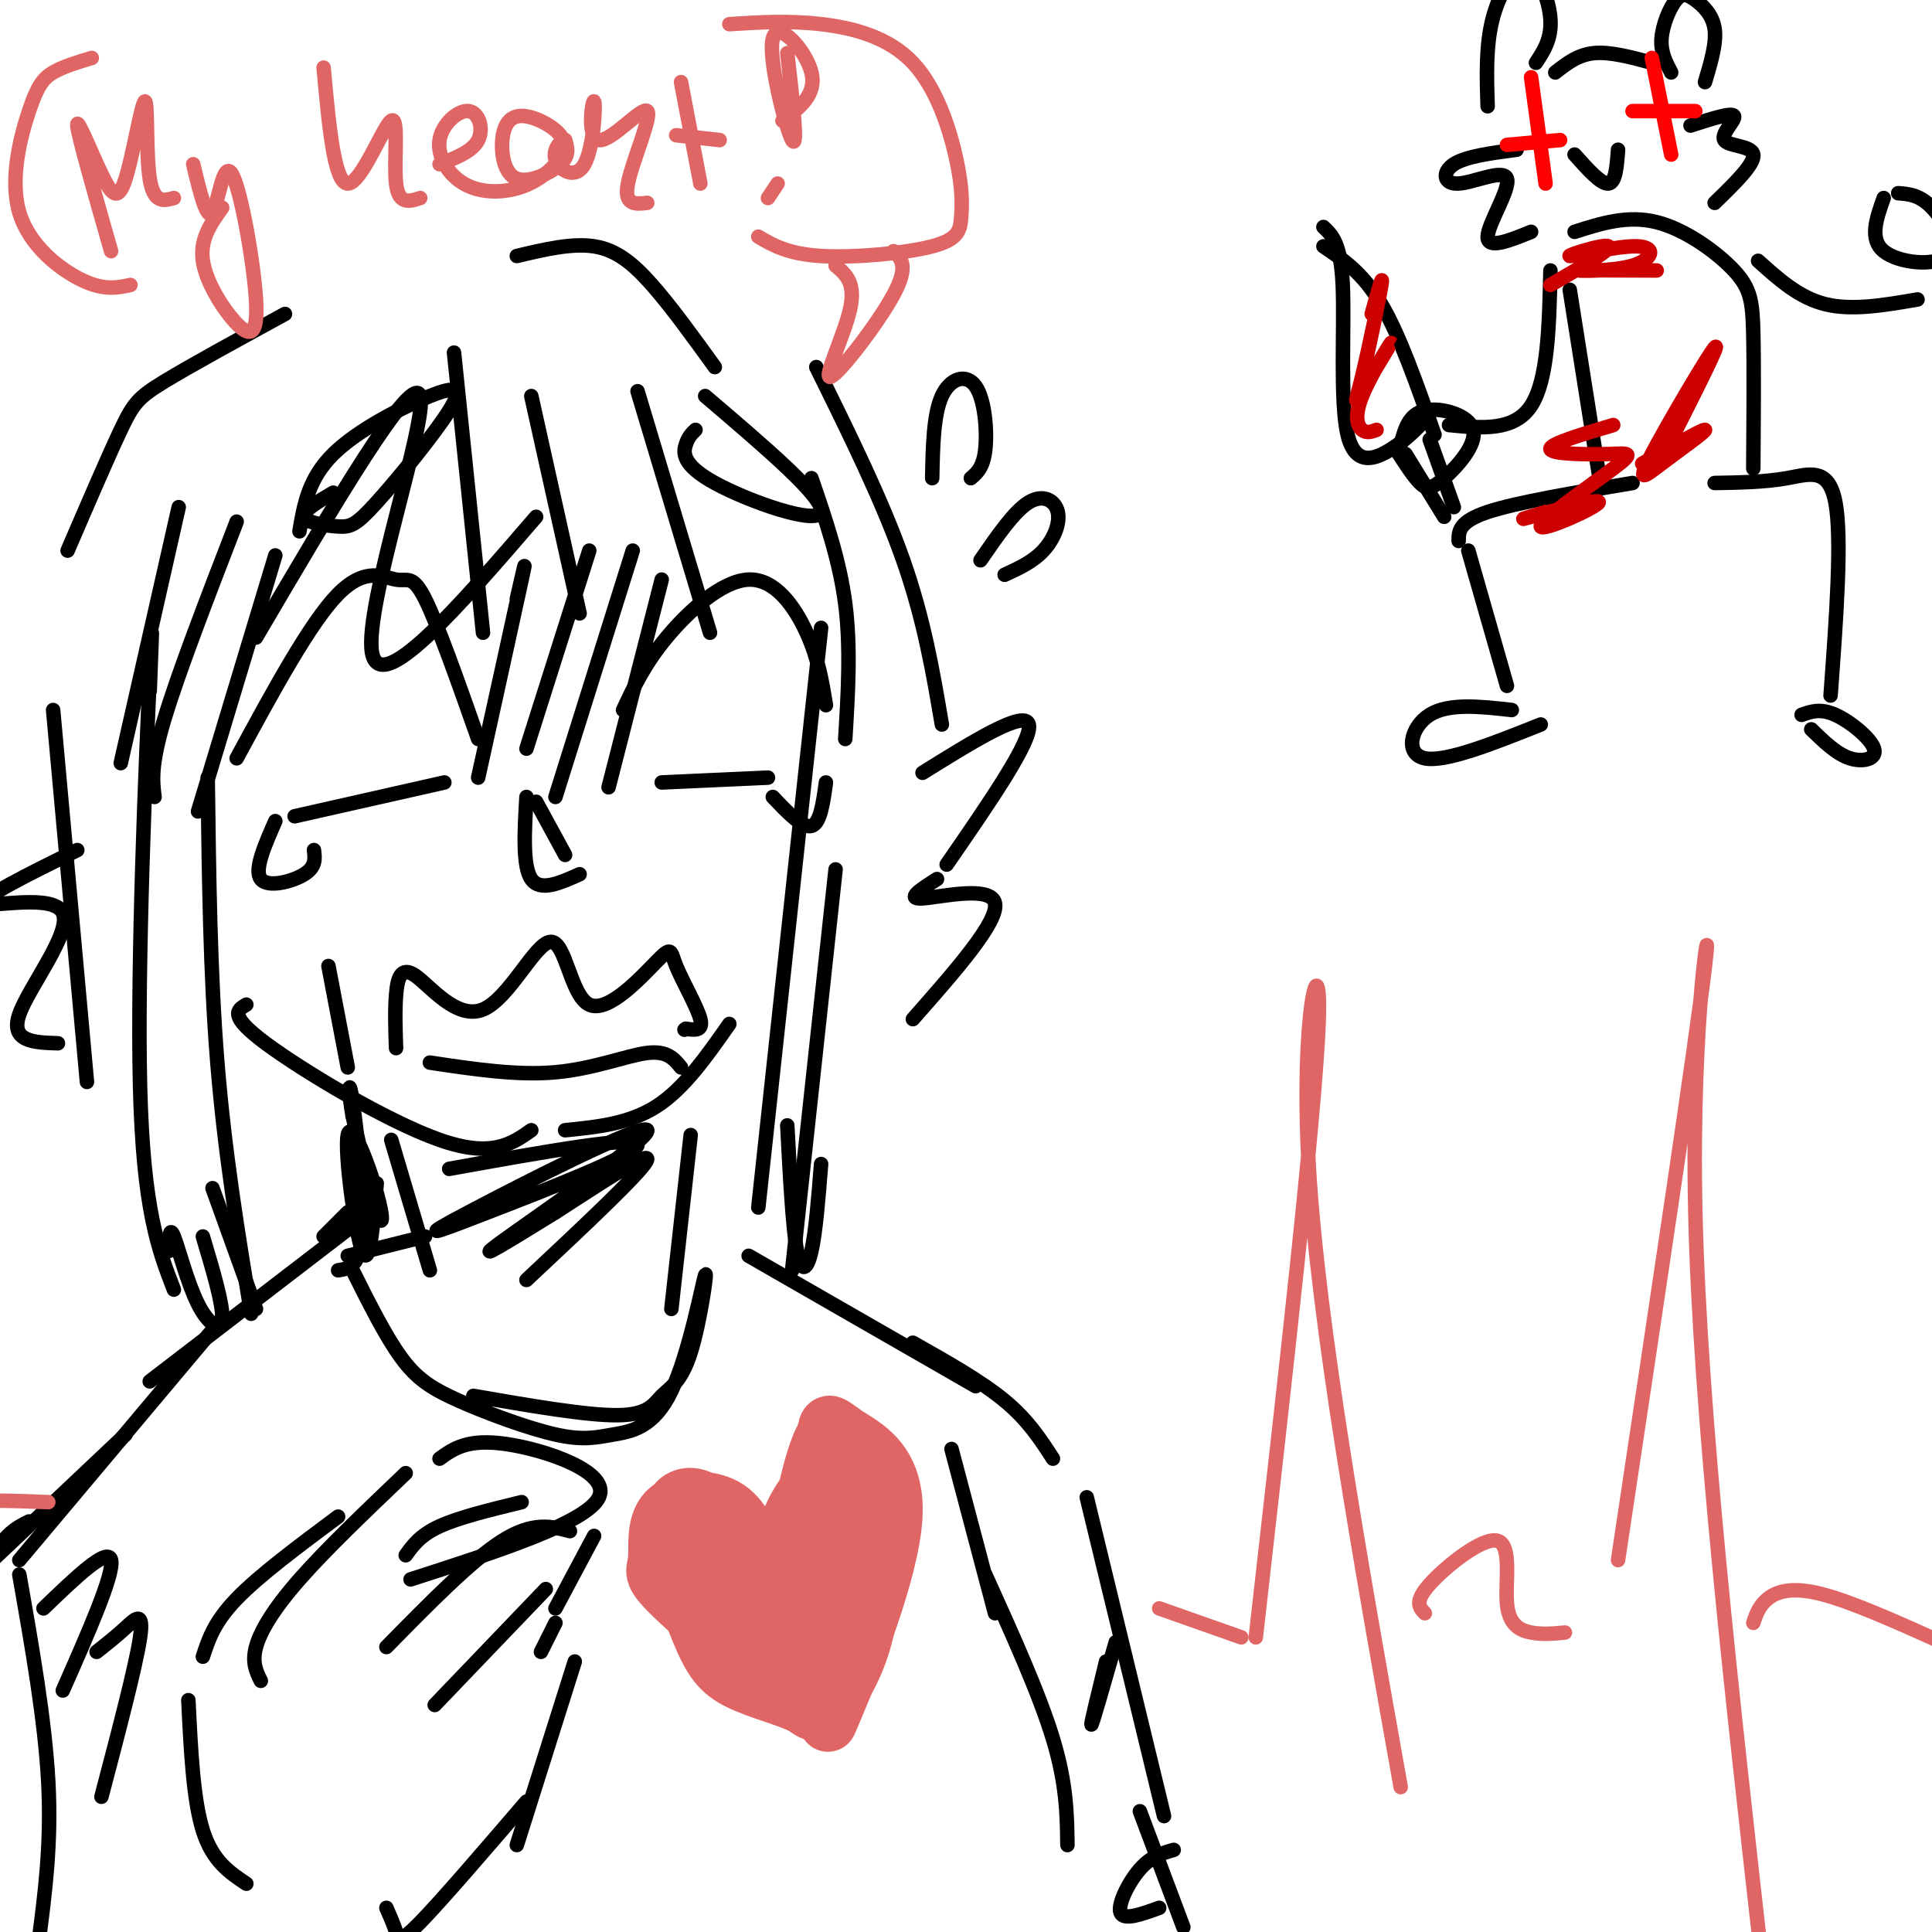 <svg viewBox='0 0 400 400' version='1.1' xmlns='http://www.w3.org/2000/svg' xmlns:xlink='http://www.w3.org/1999/xlink'><g fill='none' stroke='rgb(0,0,0)' stroke-width='3' stroke-linecap='round' stroke-linejoin='round'><path d='M49,157c7.631,-14.083 15.262,-28.167 21,-34c5.738,-5.833 9.583,-3.417 12,-3c2.417,0.417 3.405,-1.167 6,4c2.595,5.167 6.798,17.083 11,29'/><path d='M61,169c0.000,0.000 31.000,-7.000 31,-7'/><path d='M57,170c-2.222,5.067 -4.444,10.133 -3,12c1.444,1.867 6.556,0.533 9,-1c2.444,-1.533 2.222,-3.267 2,-5'/><path d='M68,200c0.000,0.000 4.000,21.000 4,21'/><path d='M129,147c2.214,-4.744 4.429,-9.488 9,-15c4.571,-5.512 11.500,-11.792 17,-12c5.500,-0.208 9.571,5.655 12,11c2.429,5.345 3.214,10.173 4,15'/><path d='M137,162c0.000,0.000 22.000,-1.000 22,-1'/><path d='M160,165c3.083,3.250 6.167,6.500 8,6c1.833,-0.500 2.417,-4.750 3,-9'/><path d='M111,166c0.000,0.000 6.000,11.000 6,11'/><path d='M109,165c-0.417,7.167 -0.833,14.333 1,17c1.833,2.667 5.917,0.833 10,-1'/><path d='M107,124c1.167,-5.083 2.333,-10.167 1,-4c-1.333,6.167 -5.167,23.583 -9,41'/><path d='M122,114c0.000,0.000 -13.000,41.000 -13,41'/><path d='M131,114c0.000,0.000 -16.000,51.000 -16,51'/><path d='M137,120c0.000,0.000 -11.000,43.000 -11,43'/><path d='M37,105c0.000,0.000 -12.000,53.000 -12,53'/><path d='M49,108c-6.083,15.750 -12.167,31.500 -15,41c-2.833,9.500 -2.417,12.750 -2,16'/><path d='M57,115c0.000,0.000 -16.000,53.000 -16,53'/><path d='M94,73c0.000,0.000 6.000,58.000 6,58'/><path d='M110,82c0.000,0.000 10.000,45.000 10,45'/><path d='M132,81c0.000,0.000 15.000,50.000 15,50'/><path d='M170,130c0.000,0.000 -13.000,120.000 -13,120'/><path d='M173,180c0.000,0.000 -9.000,83.000 -9,83'/><path d='M31,143c0.378,-9.778 0.756,-19.556 0,-3c-0.756,16.556 -2.644,59.444 -2,85c0.644,25.556 3.822,33.778 7,42'/><path d='M43,161c0.250,20.250 0.500,40.500 2,59c1.500,18.500 4.250,35.250 7,52'/><path d='M53,132c16.222,-27.622 32.444,-55.244 34,-50c1.556,5.244 -11.556,43.356 -10,53c1.556,9.644 17.778,-9.178 34,-28'/><path d='M59,65c-9.800,5.356 -19.600,10.711 -25,14c-5.400,3.289 -6.400,4.511 -9,10c-2.600,5.489 -6.800,15.244 -11,25'/><path d='M11,147c0.000,0.000 7.000,77.000 7,77'/><path d='M107,53c5.711,-1.356 11.422,-2.711 16,-2c4.578,0.711 8.022,3.489 12,8c3.978,4.511 8.489,10.756 13,17'/><path d='M168,99c2.917,8.500 5.833,17.000 7,26c1.167,9.000 0.583,18.500 0,28'/><path d='M82,217c-0.132,-3.837 -0.265,-7.673 0,-11c0.265,-3.327 0.926,-6.144 4,-4c3.074,2.144 8.559,9.248 14,7c5.441,-2.248 10.838,-13.849 14,-14c3.162,-0.151 4.090,11.147 8,13c3.910,1.853 10.800,-5.741 14,-9c3.200,-3.259 2.708,-2.185 4,1c1.292,3.185 4.369,8.481 5,11c0.631,2.519 -1.185,2.259 -3,2'/><path d='M142,213c-0.500,0.333 -0.250,0.167 0,0'/><path d='M89,220c9.022,1.356 18.044,2.711 26,2c7.956,-0.711 14.844,-3.489 19,-4c4.156,-0.511 5.578,1.244 7,3'/><path d='M51,208c-1.889,1.111 -3.778,2.222 4,8c7.778,5.778 25.222,16.222 36,20c10.778,3.778 14.889,0.889 19,-2'/><path d='M117,234c6.667,-0.667 13.333,-1.333 19,-5c5.667,-3.667 10.333,-10.333 15,-17'/><path d='M35,259c0.030,-2.661 0.060,-5.321 1,-3c0.940,2.321 2.792,9.625 5,14c2.208,4.375 4.774,5.821 5,3c0.226,-2.821 -1.887,-9.911 -4,-17'/><path d='M44,246c0.000,0.000 9.000,25.000 9,25'/><path d='M163,233c0.556,10.578 1.111,21.156 2,26c0.889,4.844 2.111,3.956 3,0c0.889,-3.956 1.444,-10.978 2,-18'/><path d='M169,76c6.833,13.833 13.667,27.667 18,40c4.333,12.333 6.167,23.167 8,34'/><path d='M191,160c10.583,-6.583 21.167,-13.167 22,-10c0.833,3.167 -8.083,16.083 -17,29'/><path d='M194,182c-3.311,2.111 -6.622,4.222 -3,4c3.622,-0.222 14.178,-2.778 15,1c0.822,3.778 -8.089,13.889 -17,24'/><path d='M16,176c-10.155,5.012 -20.310,10.024 -19,11c1.310,0.976 14.083,-2.083 16,2c1.917,4.083 -7.024,15.310 -9,21c-1.976,5.690 3.012,5.845 8,6'/><path d='M54,348c-0.933,-1.889 -1.867,-3.778 -1,-7c0.867,-3.222 3.533,-7.778 9,-14c5.467,-6.222 13.733,-14.111 22,-22'/><path d='M91,302c2.933,-2.111 5.867,-4.222 14,-3c8.133,1.222 21.467,5.778 19,11c-2.467,5.222 -20.733,11.111 -39,17'/><path d='M80,341c8.833,-9.000 17.667,-18.000 24,-22c6.333,-4.000 10.167,-3.000 14,-2'/><path d='M123,318c0.000,0.000 -8.000,15.000 -8,15'/><path d='M84,322c1.500,-2.083 3.000,-4.167 7,-6c4.000,-1.833 10.500,-3.417 17,-5'/><path d='M115,336c0.000,0.000 -3.000,6.000 -3,6'/><path d='M70,314c-8.167,6.083 -16.333,12.167 -21,17c-4.667,4.833 -5.833,8.417 -7,12'/><path d='M39,352c0.500,10.333 1.000,20.667 3,27c2.000,6.333 5.500,8.667 9,11'/><path d='M119,344c0.000,0.000 -12.000,38.000 -12,38'/><path d='M109,373c-8.778,10.222 -17.556,20.444 -22,25c-4.444,4.556 -4.556,3.444 -5,2c-0.444,-1.444 -1.222,-3.222 -2,-5'/><path d='M90,353c0.000,0.000 23.000,-24.000 23,-24'/><path d='M81,236c0.000,0.000 8.000,27.000 8,27'/><path d='M88,256c0.000,0.000 -16.000,4.000 -16,4'/><path d='M143,235c0.000,0.000 -4.000,36.000 -4,36'/><path d='M93,242c19.503,-3.509 39.007,-7.018 39,-5c-0.007,2.018 -19.524,9.563 -31,14c-11.476,4.437 -14.911,5.767 -4,0c10.911,-5.767 36.168,-18.629 37,-17c0.832,1.629 -22.762,17.751 -30,23c-7.238,5.249 1.881,-0.376 11,-6'/><path d='M115,251c7.044,-4.489 19.156,-12.711 19,-11c-0.156,1.711 -12.578,13.356 -25,25'/><path d='M69,102c-3.206,1.878 -6.412,3.756 -6,5c0.412,1.244 4.441,1.854 7,2c2.559,0.146 3.647,-0.174 8,-5c4.353,-4.826 11.971,-14.160 15,-19c3.029,-4.840 1.469,-5.188 -4,-3c-5.469,2.188 -14.848,6.911 -20,12c-5.152,5.089 -6.076,10.545 -7,16'/><path d='M144,89c-0.726,0.685 -1.452,1.369 -2,3c-0.548,1.631 -0.917,4.208 6,8c6.917,3.792 21.119,8.798 22,6c0.881,-2.798 -11.560,-13.399 -24,-24'/><path d='M203,116c3.506,-5.089 7.012,-10.179 10,-12c2.988,-1.821 5.458,-0.375 6,2c0.542,2.375 -0.845,5.679 -3,8c-2.155,2.321 -5.077,3.661 -8,5'/><path d='M201,99c1.298,-1.107 2.595,-2.214 3,-6c0.405,-3.786 -0.083,-10.250 -2,-13c-1.917,-2.750 -5.262,-1.786 -7,2c-1.738,3.786 -1.869,10.393 -2,17'/><path d='M67,256c0.000,0.000 5.000,-5.000 5,-5'/><path d='M78,245c-0.754,8.935 -1.509,17.869 -3,14c-1.491,-3.869 -3.719,-20.542 -3,-24c0.719,-3.458 4.386,6.300 6,12c1.614,5.700 1.175,7.343 0,4c-1.175,-3.343 -3.088,-11.671 -5,-20'/><path d='M73,231c-0.952,-5.286 -0.833,-8.500 0,-3c0.833,5.500 2.381,19.714 2,27c-0.381,7.286 -2.690,7.643 -5,8'/><path d='M74,253c0.000,0.000 -43.000,33.000 -43,33'/><path d='M155,260c0.000,0.000 47.000,27.000 47,27'/><path d='M73,263c3.399,6.797 6.797,13.595 10,18c3.203,4.405 6.209,6.418 12,9c5.791,2.582 14.365,5.734 20,7c5.635,1.266 8.331,0.647 12,0c3.669,-0.647 8.310,-1.322 12,-9c3.690,-7.678 6.428,-22.358 7,-24c0.572,-1.642 -1.022,9.756 -3,16c-1.978,6.244 -4.340,7.335 -6,9c-1.660,1.665 -2.617,3.904 -9,4c-6.383,0.096 -18.191,-1.952 -30,-4'/><path d='M46,273c0.000,0.000 -42.000,50.000 -42,50'/><path d='M4,326c2.667,15.167 5.333,30.333 6,43c0.667,12.667 -0.667,22.833 -2,33'/><path d='M26,297c0.000,0.000 -36.000,34.000 -36,34'/><path d='M6,315c-2.500,1.250 -5.000,2.500 -8,8c-3.000,5.500 -6.500,15.250 -10,25'/><path d='M9,333c6.667,-6.417 13.333,-12.833 14,-10c0.667,2.833 -4.667,14.917 -10,27'/><path d='M20,342c2.022,-1.600 4.044,-3.200 6,-5c1.956,-1.800 3.844,-3.800 3,2c-0.844,5.800 -4.422,19.400 -8,33'/><path d='M197,300c0.000,0.000 9.000,34.000 9,34'/><path d='M204,326c5.583,12.333 11.167,24.667 14,34c2.833,9.333 2.917,15.667 3,22'/><path d='M189,278c7.083,4.000 14.167,8.000 19,12c4.833,4.000 7.417,8.000 10,12'/><path d='M225,310c0.000,0.000 16.000,66.000 16,66'/><path d='M236,375c0.000,0.000 9.000,24.000 9,24'/><path d='M240,395c-3.667,1.333 -7.333,2.667 -8,1c-0.667,-1.667 1.667,-6.333 4,-9c2.333,-2.667 4.667,-3.333 7,-4'/><path d='M229,344c-1.667,6.833 -3.333,13.667 -3,13c0.333,-0.667 2.667,-8.833 5,-17'/></g>
<g fill='none' stroke='rgb(224,102,102)' stroke-width='12' stroke-linecap='round' stroke-linejoin='round'><path d='M156,328c-2.295,-5.365 -4.591,-10.729 -7,-14c-2.409,-3.271 -4.932,-4.448 -7,-4c-2.068,0.448 -3.681,2.522 -3,8c0.681,5.478 3.657,14.361 6,20c2.343,5.639 4.053,8.036 8,10c3.947,1.964 10.130,3.496 13,5c2.870,1.504 2.427,2.982 4,-3c1.573,-5.982 5.164,-19.423 6,-27c0.836,-7.577 -1.082,-9.288 -3,-11'/><path d='M173,312c-2.552,7.388 -7.431,31.359 -9,36c-1.569,4.641 0.172,-10.048 -2,-17c-2.172,-6.952 -8.256,-6.167 -11,-4c-2.744,2.167 -2.148,5.715 -1,9c1.148,3.285 2.848,6.308 6,8c3.152,1.692 7.758,2.055 7,0c-0.758,-2.055 -6.879,-6.527 -13,-11'/><path d='M150,333c-2.482,-0.418 -2.188,4.039 2,7c4.188,2.961 12.271,4.428 16,-4c3.729,-8.428 3.104,-26.750 3,-35c-0.104,-8.250 0.312,-6.428 4,-4c3.688,2.428 10.647,5.461 10,17c-0.647,11.539 -8.899,31.582 -12,39c-3.101,7.418 -1.050,2.209 1,-3'/><path d='M174,350c1.726,-3.127 5.540,-9.446 6,-19c0.460,-9.554 -2.433,-22.344 -4,-28c-1.567,-5.656 -1.806,-4.176 -4,-1c-2.194,3.176 -6.341,8.050 -8,12c-1.659,3.950 -0.829,6.975 0,10'/><path d='M164,324c1.094,-5.049 3.829,-22.673 7,-27c3.171,-4.327 6.777,4.643 9,10c2.223,5.357 3.064,7.102 3,10c-0.064,2.898 -1.032,6.949 -2,11'/><path d='M157,323c-1.644,-4.480 -3.289,-8.960 -7,-11c-3.711,-2.040 -9.490,-1.640 -12,1c-2.510,2.640 -1.753,7.518 -2,10c-0.247,2.482 -1.499,2.566 3,7c4.499,4.434 14.750,13.217 25,22'/><path d='M164,352c0.345,-3.583 -11.292,-23.542 -14,-28c-2.708,-4.458 3.512,6.583 8,12c4.488,5.417 7.244,5.208 10,5'/></g>
<g fill='none' stroke='rgb(224,102,102)' stroke-width='3' stroke-linecap='round' stroke-linejoin='round'><path d='M240,333c0.000,0.000 17.000,6.000 17,6'/><path d='M260,339c6.133,-54.111 12.267,-108.222 13,-127c0.733,-18.778 -3.933,-2.222 -2,30c1.933,32.222 10.467,80.111 19,128'/><path d='M295,334c-1.131,-1.171 -2.262,-2.341 1,-6c3.262,-3.659 10.915,-9.805 14,-9c3.085,0.805 1.600,8.563 2,13c0.400,4.437 2.686,5.553 5,6c2.314,0.447 4.657,0.223 7,0'/><path d='M335,323c8.133,-54.111 16.267,-108.222 18,-123c1.733,-14.778 -2.933,9.778 -2,51c0.933,41.222 7.467,99.111 14,157'/><path d='M363,336c0.600,-1.778 1.200,-3.556 3,-5c1.800,-1.444 4.800,-2.556 11,-1c6.200,1.556 15.600,5.778 25,10'/><path d='M10,311c-6.417,-0.250 -12.833,-0.500 -15,0c-2.167,0.500 -0.083,1.750 2,3'/><path d='M23,52c-3.406,-11.929 -6.811,-23.857 -7,-26c-0.189,-2.143 2.839,5.500 5,10c2.161,4.500 3.456,5.856 5,1c1.544,-4.856 3.339,-15.923 4,-16c0.661,-0.077 0.189,10.835 1,16c0.811,5.165 2.906,4.582 5,4'/><path d='M40,34c1.405,5.858 2.810,11.715 4,10c1.190,-1.715 2.164,-11.004 4,-8c1.836,3.004 4.533,18.300 5,26c0.467,7.700 -1.297,7.804 -4,5c-2.703,-2.804 -6.344,-8.515 -7,-13c-0.656,-4.485 1.672,-7.742 4,-11'/><path d='M67,14c1.095,11.982 2.190,23.964 5,24c2.810,0.036 7.333,-11.875 9,-13c1.667,-1.125 0.476,8.536 1,13c0.524,4.464 2.762,3.732 5,3'/><path d='M91,34c3.405,-1.321 6.809,-2.641 8,-5c1.191,-2.359 0.167,-5.756 -2,-6c-2.167,-0.244 -5.478,2.667 -6,6c-0.522,3.333 1.743,7.089 5,9c3.257,1.911 7.505,1.976 11,1c3.495,-0.976 6.235,-2.993 8,-5c1.765,-2.007 2.554,-4.003 1,-6c-1.554,-1.997 -5.452,-3.997 -8,-4c-2.548,-0.003 -3.745,1.989 -4,5c-0.255,3.011 0.431,7.041 3,8c2.569,0.959 7.020,-1.155 9,-3c1.980,-1.845 1.490,-3.423 1,-5'/><path d='M117,29c-0.621,-0.186 -2.674,1.850 -2,4c0.674,2.150 4.075,4.416 6,1c1.925,-3.416 2.375,-12.512 2,-13c-0.375,-0.488 -1.575,7.632 1,8c2.575,0.368 8.924,-7.016 10,-6c1.076,1.016 -3.121,10.433 -4,15c-0.879,4.567 1.561,4.283 4,4'/><path d='M141,17c0.000,0.000 4.000,21.000 4,21'/><path d='M140,28c0.000,0.000 9.000,1.000 9,1'/><path d='M161,38c0.000,0.000 -2.000,3.000 -2,3'/><path d='M163,11c1.149,10.131 2.298,20.262 1,18c-1.298,-2.262 -5.042,-16.917 -4,-21c1.042,-4.083 6.869,2.405 8,7c1.131,4.595 -2.435,7.298 -6,10'/><path d='M19,12c-2.963,0.888 -5.927,1.777 -8,3c-2.073,1.223 -3.257,2.781 -5,8c-1.743,5.219 -4.046,14.097 -2,21c2.046,6.903 8.442,11.829 13,14c4.558,2.171 7.279,1.585 10,1'/><path d='M151,5c6.142,-0.385 12.284,-0.770 19,0c6.716,0.770 14.004,2.696 19,8c4.996,5.304 7.698,13.985 9,20c1.302,6.015 1.205,9.365 1,12c-0.205,2.635 -0.517,4.556 -6,6c-5.483,1.444 -16.138,2.413 -23,2c-6.862,-0.413 -9.931,-2.206 -13,-4'/><path d='M173,55c2.107,1.768 4.214,3.536 3,9c-1.214,5.464 -5.750,14.625 -4,14c1.750,-0.625 9.786,-11.036 13,-17c3.214,-5.964 1.607,-7.482 0,-9'/></g>
<g fill='none' stroke='rgb(0,0,0)' stroke-width='3' stroke-linecap='round' stroke-linejoin='round'><path d='M274,51c4.083,2.750 8.167,5.500 12,12c3.833,6.500 7.417,16.750 11,27'/><path d='M274,47c1.804,1.690 3.607,3.381 4,12c0.393,8.619 -0.625,24.167 1,31c1.625,6.833 5.893,4.952 9,3c3.107,-1.952 5.054,-3.976 7,-6'/><path d='M291,94c0.000,0.000 8.000,13.000 8,13'/><path d='M296,91c0.000,0.000 5.000,14.000 5,14'/><path d='M338,100c-12.000,2.000 -24.000,4.000 -30,6c-6.000,2.000 -6.000,4.000 -6,6'/><path d='M304,114c0.000,0.000 8.000,28.000 8,28'/><path d='M355,100c5.200,-0.089 10.400,-0.178 15,-1c4.600,-0.822 8.600,-2.378 10,5c1.400,7.378 0.200,23.689 -1,40'/><path d='M313,147c-6.533,-0.733 -13.067,-1.467 -17,1c-3.933,2.467 -5.267,8.133 -1,9c4.267,0.867 14.133,-3.067 24,-7'/><path d='M375,151c2.619,2.554 5.238,5.107 8,6c2.762,0.893 5.667,0.125 5,-2c-0.667,-2.125 -4.905,-5.607 -8,-7c-3.095,-1.393 -5.048,-0.696 -7,0'/><path d='M325,60c0.000,0.000 6.000,38.000 6,38'/><path d='M326,48c5.494,-1.756 10.988,-3.512 17,-2c6.012,1.512 12.542,6.292 16,10c3.458,3.708 3.845,6.345 4,13c0.155,6.655 0.077,17.327 0,28'/><path d='M289,93c1.801,2.812 3.601,5.624 5,7c1.399,1.376 2.396,1.317 5,-1c2.604,-2.317 6.817,-6.893 6,-10c-0.817,-3.107 -6.662,-4.745 -10,-4c-3.338,0.745 -4.169,3.872 -5,7'/><path d='M300,88c6.750,0.667 13.500,1.333 17,-4c3.500,-5.333 3.750,-16.667 4,-28'/><path d='M364,54c4.250,3.833 8.500,7.667 14,9c5.500,1.333 12.250,0.167 19,-1'/><path d='M390,41c-1.518,4.256 -3.036,8.512 0,11c3.036,2.488 10.625,3.208 13,1c2.375,-2.208 -0.464,-7.345 -3,-10c-2.536,-2.655 -4.768,-2.827 -7,-3'/><path d='M308,22c-0.202,-6.232 -0.405,-12.464 1,-18c1.405,-5.536 4.417,-10.375 7,-10c2.583,0.375 4.738,5.964 5,10c0.262,4.036 -1.369,6.518 -3,9'/><path d='M322,15c2.333,-1.833 4.667,-3.667 8,-4c3.333,-0.333 7.667,0.833 12,2'/><path d='M346,15c-1.099,-2.083 -2.198,-4.166 -2,-7c0.198,-2.834 1.692,-6.419 3,-8c1.308,-1.581 2.429,-1.156 4,0c1.571,1.156 3.592,3.045 4,6c0.408,2.955 -0.796,6.978 -2,11'/><path d='M314,31c-5.258,0.687 -10.517,1.375 -13,3c-2.483,1.625 -2.191,4.188 1,4c3.191,-0.188 9.282,-3.128 10,-1c0.718,2.128 -3.938,9.322 -4,12c-0.062,2.678 4.469,0.839 9,-1'/><path d='M350,26c4.256,-1.381 8.512,-2.762 9,-2c0.488,0.762 -2.792,3.667 -2,5c0.792,1.333 5.655,1.095 6,3c0.345,1.905 -3.827,5.952 -8,10'/></g>
<g fill='none' stroke='rgb(255,0,0)' stroke-width='3' stroke-linecap='round' stroke-linejoin='round'><path d='M338,23c0.000,0.000 13.000,0.000 13,0'/><path d='M342,12c0.000,0.000 4.000,20.000 4,20'/><path d='M312,30c0.000,0.000 11.000,-1.000 11,-1'/><path d='M317,16c0.000,0.000 3.000,22.000 3,22'/></g>
<g fill='none' stroke='rgb(0,0,0)' stroke-width='3' stroke-linecap='round' stroke-linejoin='round'><path d='M326,32c2.750,3.083 5.500,6.167 7,6c1.500,-0.167 1.750,-3.583 2,-7'/></g>
<g fill='none' stroke='rgb(204,0,0)' stroke-width='3' stroke-linecap='round' stroke-linejoin='round'><path d='M346,91c5.244,-10.394 10.488,-20.788 9,-19c-1.488,1.788 -9.708,15.758 -13,22c-3.292,6.242 -1.656,4.758 2,2c3.656,-2.758 9.330,-6.788 9,-7c-0.330,-0.212 -6.665,3.394 -13,7'/><path d='M343,56c-7.842,-0.032 -15.684,-0.064 -16,0c-0.316,0.064 6.893,0.224 11,-1c4.107,-1.224 5.111,-3.833 1,-4c-4.111,-0.167 -13.338,2.109 -14,2c-0.662,-0.109 7.239,-2.603 8,-2c0.761,0.603 -5.620,4.301 -12,8'/><path d='M284,65c1.237,-4.495 2.474,-8.991 2,-6c-0.474,2.991 -2.658,13.468 -4,19c-1.342,5.532 -1.843,6.121 0,3c1.843,-3.121 6.030,-9.950 6,-10c-0.030,-0.050 -4.277,6.679 -6,11c-1.723,4.321 -0.921,6.235 0,7c0.921,0.765 1.960,0.383 3,0'/><path d='M320,106c-3.333,1.005 -6.667,2.010 -3,1c3.667,-1.010 14.333,-4.036 14,-3c-0.333,1.036 -11.667,6.134 -12,5c-0.333,-1.134 10.333,-8.500 15,-12c4.667,-3.500 3.333,-3.135 -1,-3c-4.333,0.135 -11.667,0.038 -12,-1c-0.333,-1.038 6.333,-3.019 13,-5'/></g>
</svg>